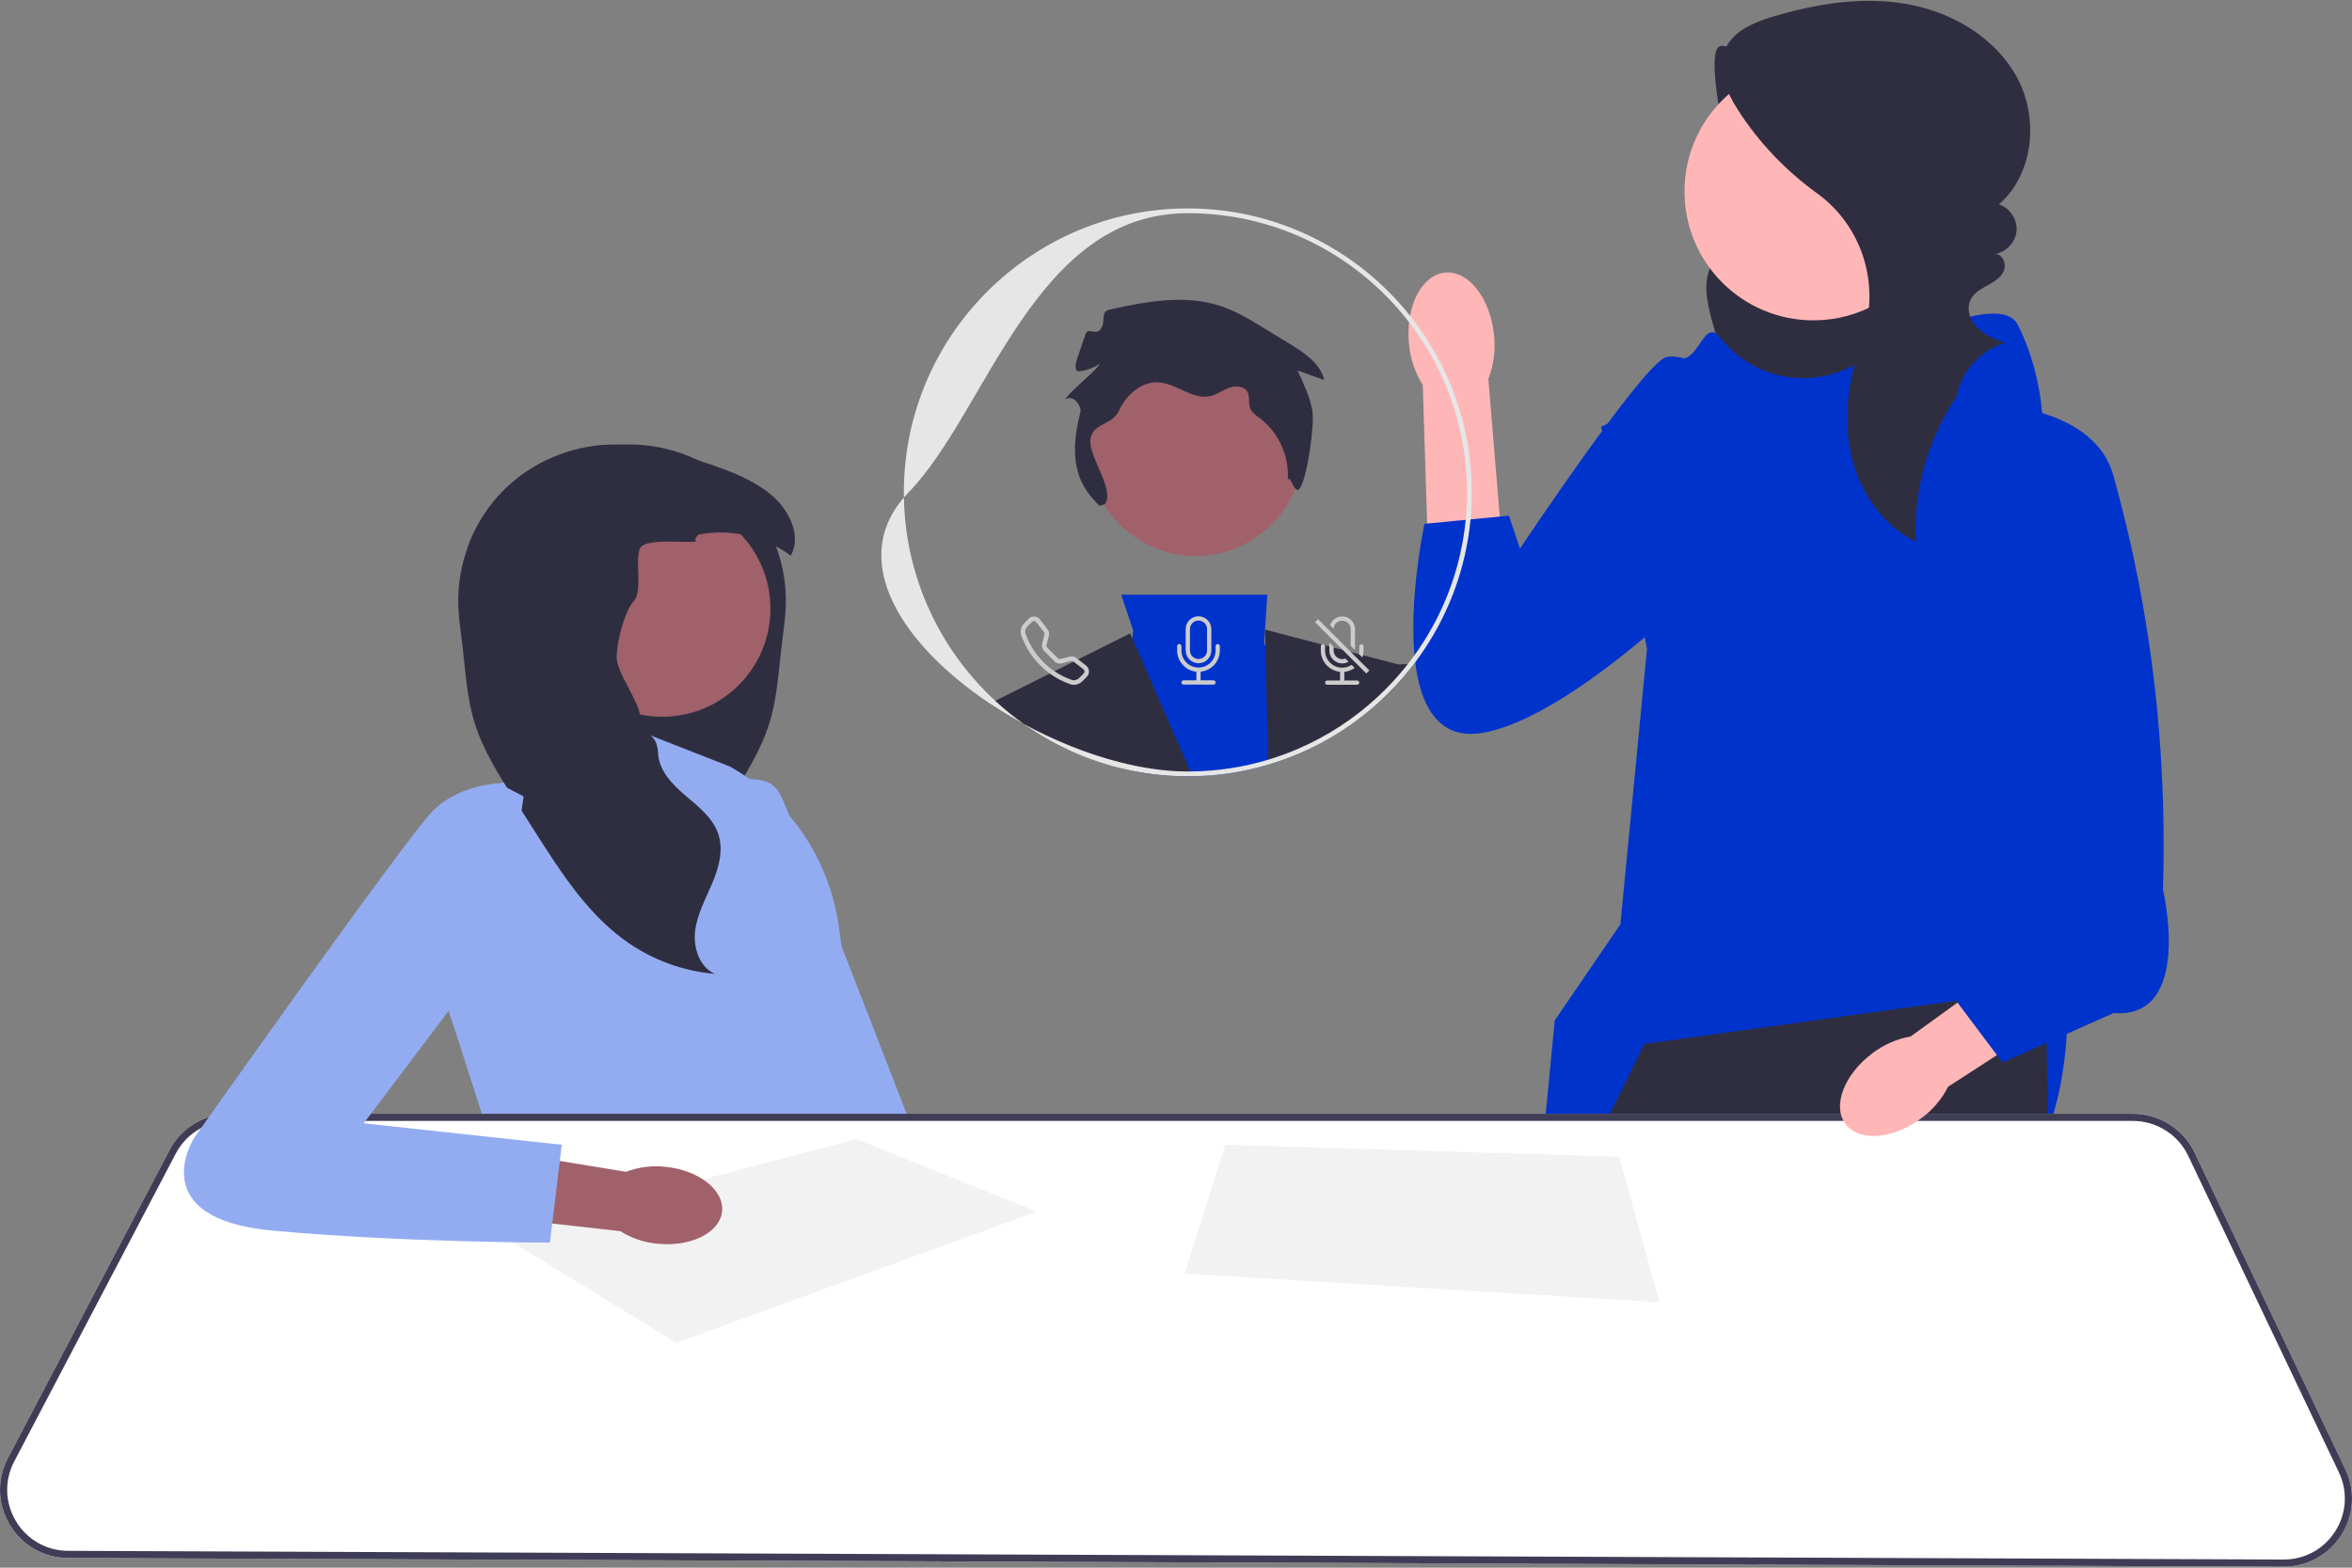 <svg width="900" height="600" viewBox="0 0 900 600" fill="none" xmlns="http://www.w3.org/2000/svg">
<rect x="0" y="0" width="900" height="600" fill="#808080" stroke="none"/>
<g clip-path="url(#clip0_6_484)">
<path d="M676.925 23.477C670.125 27.298 659.151 12.185 656.664 19.578C654.177 26.97 660.201 56.799 663.308 63.953C664.853 67.508 667.036 70.761 668.552 74.329C670.067 77.897 670.88 82 669.541 85.638C667.209 91.969 659.515 94.545 655.7 100.11C651.257 106.591 653.051 115.32 655.129 122.898C656.919 129.431 658.827 136.022 662.273 141.852C665.719 147.683 670.915 152.76 677.408 154.689C685.674 157.145 694.509 154.226 702.478 150.931C710.139 147.762 717.719 144.171 724.235 139.045C730.752 133.919 736.189 127.115 738.467 119.143C741.324 109.144 738.937 98.201 733.99 89.053C729.042 79.905 721.724 72.284 714.215 65.089C701.568 52.971 688.109 41.701 673.959 31.378L676.925 23.477Z" fill="#2F2E41"/>
<path d="M778.046 536.565L771.627 596.479L771.334 599.219L698.709 598.936L698.325 596.187L690.636 541.286L778.046 536.565Z" fill="#FFB6B6"/>
<path d="M667.003 596.069C667.003 596.973 666.994 597.886 666.985 598.808L591.592 598.516L591.345 595.767L586.697 543.652L664.656 534.2C664.656 534.2 667.167 561.842 667.003 596.069Z" fill="#FFB6B6"/>
<path d="M658.612 129.612C670.587 144.698 691.701 149.069 708.742 140.09C733.065 127.272 766.274 112.582 772.143 124.32C781.593 143.22 781.593 161.561 781.593 161.561L791.043 381.825C791.043 381.825 795.768 470.76 736.707 462.91C677.646 455.06 585.512 488.134 585.512 488.134L594.923 390.555L620.053 353.765L630.233 248.215L612.68 163.3L633.941 153.851C633.941 153.851 636.304 137.314 643.391 137.314C650.478 137.314 652.19 121.428 658.421 129.371C658.484 129.45 658.547 129.531 658.612 129.612Z" fill="#0033CC"/>
<path d="M786.739 599.283L771.334 599.219L698.708 598.936L689.257 598.899L688.709 596.151L674.098 522.393L671.815 596.087L671.733 598.826L666.984 598.808L591.592 598.516L586.186 598.488L586.167 595.749L585.848 543.661L585.555 495.426L585.51 488.13L585.519 488.121L608.093 442.361L614.677 429.01L616.028 426.271L629.215 399.542L748.532 383.022L750.358 382.766L782.776 378.283L783.014 391.57L783.151 399.112L783.635 426.271L783.69 429.01L783.744 432.142L786.685 596.534L786.739 599.283Z" fill="#2F2E41"/>
<path d="M693.909 122.606C721.158 122.606 743.247 100.517 743.247 73.268C743.247 46.02 721.158 23.931 693.909 23.931C666.661 23.931 644.572 46.02 644.572 73.268C644.572 100.517 666.661 122.606 693.909 122.606Z" fill="#FFB6B6"/>
<path d="M749.527 150.537C738.011 166.964 732.122 187.26 733.057 207.299C720.001 200.974 711.189 187.612 708.19 173.418C705.19 159.224 707.479 144.32 712.298 130.636C712.346 130.5 712.395 130.363 712.443 130.226C719.761 109.687 712.962 86.732 695.287 73.965C683.366 65.353 673.026 54.548 665.09 42.164C660.61 35.172 656.802 26.401 660.149 18.802C663.233 11.799 671.2 8.526 678.532 6.336C695.273 1.336 713.061 -1.51 730.244 1.654C747.428 4.819 763.969 14.7 772.09 30.171C780.211 45.641 778.084 66.754 764.902 78.222C769.06 79.566 772.001 83.973 771.648 88.328C771.295 92.683 767.682 96.558 763.362 97.215C766.181 97.115 767.844 100.827 766.839 103.462C765.834 106.097 763.242 107.734 760.77 109.09C757.248 111.022 753.344 113.042 753.329 118.101C753.323 120.129 754.046 122.098 755.228 123.746C758.092 127.742 762.716 129.541 767.167 131.23C757.753 134.003 750.245 142.417 748.56 152.086L749.527 150.537Z" fill="#2F2E41"/>
<path d="M539.144 131.451C537.798 117.325 543.995 105.18 552.985 104.325C561.974 103.47 570.351 114.227 571.696 128.357C572.311 133.995 571.566 139.697 569.525 144.988L574.474 204.911L546.305 206.634L544.417 147.377C541.412 142.566 539.604 137.104 539.144 131.451Z" fill="#FFB6B6"/>
<path d="M692.617 159.878C692.617 159.878 646.595 132.806 637.12 136.867C627.645 140.927 581.624 209.96 581.624 209.96L577.393 197.362L545.077 200.485C545.077 200.485 526.127 288.467 568.088 280.346C610.049 272.224 679.081 196.424 679.081 196.424L692.617 159.878Z" fill="#0033CC"/>
<path d="M265.642 305.334C265.642 305.334 291.627 290.1 298.624 304.226C305.622 318.352 370.27 486.866 370.27 486.866L328.611 494.978L265.642 305.334Z" fill="#93ACF1"/>
<path d="M208.966 204.668L210.191 206.411C205.625 209.048 204.951 215.699 207.093 220.525C209.234 225.351 213.379 228.928 216.964 232.805C220.549 236.682 223.818 241.484 223.485 246.756C223.112 252.685 218.278 257.568 217.605 263.473C216.631 272.071 224.637 279.614 224.24 288.26C223.939 294.863 218.862 300.167 213.825 304.45C209.883 307.808 205.592 311.182 202.932 315.514C202.202 316.706 201.593 317.979 201.147 319.342C199.16 325.49 201.034 332.19 203.556 338.135C206.071 344.081 209.275 349.888 210.061 356.296C210.84 362.704 208.423 370.101 202.526 372.729C214.271 371.723 225.732 367.627 235.457 360.968C236.333 360.368 237.185 359.751 238.028 359.119C251.817 348.737 261.502 333.739 270.821 319.123C271.592 317.923 272.354 316.714 273.125 315.514C275.193 312.261 277.27 309.017 279.346 305.764C285.267 296.469 291.261 287.036 294.49 276.507C297.458 266.798 297.961 256.538 299.178 246.456C299.77 241.516 300.549 236.593 300.695 231.621C300.93 223.972 299.624 216.291 296.964 209.112C294.36 202.056 290.45 195.478 285.413 189.881C280.255 184.146 273.944 179.483 267.001 176.125C260.277 172.872 252.961 170.852 245.507 170.293C243.009 170.106 240.518 170.074 238.028 170.187C228.206 170.593 218.497 173.075 209.056 176.125C202.112 179.483 195.802 184.147 190.643 189.881C185.606 195.478 181.697 202.056 179.093 209.112C188.145 204.278 198.901 202.615 208.966 204.668Z" fill="#2F2E41"/>
<path d="M279.36 293.401L232.788 275.138L231.609 293.401L190.781 299.794L171.604 386.546L188.955 440.424L318.628 444.077L314.062 425.813C314.062 425.813 335.065 402.071 322.28 363.717L320.86 353.956C317.148 328.434 301.823 306.072 279.36 293.401Z" fill="#93ACF1"/>
<path d="M253.439 274.318C276.285 274.318 294.806 255.797 294.806 232.951C294.806 210.105 276.285 191.584 253.439 191.584C230.593 191.584 212.073 210.105 212.073 232.951C212.073 255.797 230.593 274.318 253.439 274.318Z" fill="#A0616A"/>
<path d="M175.362 231.621C175.508 236.593 176.287 241.516 176.879 246.456C178.095 256.538 178.598 266.798 181.567 276.507C184.795 287.036 190.789 296.469 196.71 305.764C198.787 309.017 200.863 312.261 202.932 315.514C203.702 316.714 204.465 317.923 205.235 319.123C214.555 333.739 224.239 348.737 238.028 359.119C238.872 359.751 239.723 360.368 240.599 360.968C250.325 367.627 261.786 371.723 273.53 372.729C267.634 370.101 265.217 362.704 265.995 356.296C266.782 349.888 269.986 344.081 272.5 338.135C275.023 332.19 276.897 325.49 274.909 319.342C274.463 317.979 273.855 316.706 273.125 315.514C270.464 311.182 266.174 307.808 262.232 304.45C257.195 300.167 252.117 294.863 251.817 288.26C251.42 279.614 245.896 282.51 244.923 273.912C244.249 268.007 236.374 257.941 236 252.012C235.668 246.74 238.904 233.989 242.489 230.112C246.074 226.235 242.781 214.66 244.923 209.834C247.064 205.008 270.432 209.048 265.865 206.411L267.09 204.668C277.156 202.615 287.911 204.278 296.963 209.112C298.934 210.159 300.816 211.351 302.601 212.698C306.908 204.83 301.798 194.845 294.846 189.175C288.041 183.611 279.654 180.399 271.332 177.568C269.897 177.082 268.453 176.595 267.001 176.125C257.56 173.075 247.851 170.593 238.028 170.187C235.538 170.074 233.048 170.106 230.55 170.293C223.096 170.852 215.78 172.872 209.055 176.125C202.112 179.483 195.802 184.146 190.643 189.881C185.606 195.478 181.697 202.056 179.093 209.112C176.433 216.291 175.127 223.972 175.362 231.621Z" fill="#2F2E41"/>
<path d="M897.445 562.308L839.787 441.155C835.486 432.115 826.235 426.271 816.218 426.271H87.933C85.166 426.271 82.472 426.7 79.933 427.522C73.514 429.576 68.053 434.069 64.82 440.242L3.016 558.062C-1.258 566.198 -0.975 575.768 3.774 583.64C8.513 591.521 16.832 596.251 26.028 596.288L586.186 598.488L591.592 598.516L666.984 598.808L671.733 598.826L689.257 598.899L698.708 598.936L771.334 599.219L786.74 599.283L873.775 599.621H873.885C882.871 599.621 891.099 595.091 895.92 587.503C900.76 579.878 901.326 570.453 897.445 562.308Z" fill="white"/>
<path d="M897.445 562.308L839.787 441.155C835.486 432.115 826.235 426.271 816.218 426.271H87.933C85.166 426.271 82.472 426.7 79.933 427.522C73.514 429.576 68.053 434.069 64.82 440.242L3.016 558.062C-1.258 566.198 -0.975 575.768 3.774 583.64C8.513 591.521 16.832 596.251 26.028 596.288L586.186 598.488L591.592 598.516L666.984 598.808L671.733 598.826L689.257 598.899L698.708 598.936L771.334 599.219L786.74 599.283L873.775 599.621H873.885C882.871 599.621 891.099 595.091 895.92 587.503C900.76 579.878 901.326 570.453 897.445 562.308ZM893.61 586.033C889.29 592.836 881.93 596.881 873.885 596.881H873.785L786.685 596.534L771.627 596.479L698.325 596.187L688.709 596.151L671.815 596.087L667.003 596.068L591.345 595.767L586.167 595.749L26.037 593.548C17.809 593.511 10.358 589.283 6.121 582.234C1.874 575.184 1.619 566.618 5.445 559.331L67.249 441.521C69.477 437.274 72.874 433.914 76.938 431.75C80.253 429.978 84.015 429.01 87.933 429.01H816.218C825.185 429.01 833.458 434.243 837.312 442.333L894.97 563.477C898.45 570.782 897.938 579.211 893.61 586.033Z" fill="#3F3D56"/>
<path d="M258.814 513.936L396.705 463.711L327.759 435.981L190.325 471.93L258.814 513.936Z" fill="#F2F2F2"/>
<path d="M468.846 438.142L453.322 487.454L635.046 498.412L619.522 442.708L468.846 438.142Z" fill="#F2F2F2"/>
<path d="M254.638 446.577C267.415 447.844 277.118 455.463 276.31 463.595C275.502 471.726 264.491 477.288 251.71 476.019C246.597 475.582 241.664 473.927 237.322 471.192L183.253 465.14L186.634 439.828L239.577 448.482C244.373 446.653 249.538 446 254.638 446.577Z" fill="#A0616A"/>
<path d="M200.37 304.816L190.782 299.794C190.782 299.794 175.714 300.251 165.669 310.296C155.624 320.341 74.35 435.402 74.35 435.402C74.35 435.402 54.26 466.451 104.485 471.016C154.711 475.582 210.415 475.582 210.415 475.582L214.981 438.142L139.186 429.923L192.263 359.608L200.37 304.816Z" fill="#93ACF1"/>
<path d="M485.312 292.653C476.098 295.383 466.363 296.926 456.309 297.073C455.715 297.091 455.122 297.1 454.528 297.1C445.433 297.1 436.602 295.977 428.155 293.858L428.374 291.694L433.287 244.309L433.598 241.277L429.041 227.606H484.946L484.052 240.966L483.723 245.834L484.207 247.377L496.535 286.662L497.083 288.416C493.266 290.05 489.339 291.465 485.312 292.653Z" fill="#0033CC"/>
<path d="M428.155 293.858C414.887 290.543 402.577 284.772 391.737 277.074C387.272 274.654 382.934 272.033 378.779 269.257L380.834 268.225L432.456 242.409L433.287 244.309L455.514 295.265L456.309 297.073C455.715 297.091 455.122 297.1 454.528 297.1C445.433 297.1 436.602 295.977 428.155 293.858Z" fill="#2F2E41"/>
<path d="M540.624 254.664C540.395 254.975 540.158 255.276 539.92 255.578C536.067 260.472 531.793 265.02 527.172 269.175L527.136 266.737L527.008 257.76C527.008 257.76 530.697 255.066 535.254 254.363C536.341 254.189 537.482 254.135 538.633 254.263C539.299 254.326 539.957 254.454 540.624 254.664Z" fill="#2F2E41"/>
<path d="M527.172 269.175C518.332 277.147 508.178 283.685 497.082 288.415C493.265 290.05 489.339 291.465 485.311 292.653L485.266 290.762L484.207 247.377L484.051 240.966L535.254 254.363L537.975 255.075L539.92 255.577C536.066 260.472 531.793 265.019 527.172 269.175Z" fill="#2F2E41"/>
<path d="M457.521 212.793C480.17 212.793 498.532 194.431 498.532 171.781C498.532 149.131 480.17 130.77 457.521 130.77C434.871 130.77 416.509 149.131 416.509 171.781C416.509 194.431 434.871 212.793 457.521 212.793Z" fill="#A0616A"/>
<path d="M485.269 290.763C475.827 293.612 465.846 295.173 455.518 295.265L456.312 297.073C466.367 296.927 476.101 295.383 485.315 292.653L485.269 290.763ZM380.838 268.225C359.789 248.774 346.429 221.123 345.89 190.403C324.403 215.279 345.753 247.204 378.783 269.257C382.938 272.033 387.275 274.654 391.741 277.074C387.915 274.362 384.271 271.403 380.838 268.225ZM539.568 120.846C519.642 95.825 488.931 79.762 454.532 79.762C394.617 79.762 345.863 128.508 345.863 188.431C345.863 189.088 345.872 189.746 345.89 190.403C346.456 189.737 347.059 189.079 347.689 188.431C377.824 157.383 395.622 81.588 454.532 81.588C488.968 81.588 519.651 97.962 539.202 123.339C553.101 141.365 561.375 163.948 561.375 188.431C561.375 191.983 561.201 195.499 560.854 198.96C560.635 201.261 560.333 203.544 559.959 205.8C557.238 222.374 550.69 237.688 541.257 250.774C540.408 251.961 539.531 253.121 538.636 254.263C538.417 254.537 538.207 254.81 537.979 255.075C534.655 259.23 531.029 263.13 527.139 266.737C518.217 275.028 507.88 281.804 496.538 286.662C492.886 288.242 489.123 289.612 485.269 290.763C475.827 293.612 465.846 295.173 455.518 295.265C455.189 295.274 454.86 295.274 454.532 295.274C446.258 295.274 437.391 294.004 428.378 291.694C416.068 288.544 403.475 283.466 391.741 277.074C402.58 284.772 414.89 290.543 428.159 293.858C436.606 295.977 445.436 297.1 454.532 297.1C455.125 297.1 455.719 297.091 456.312 297.073C466.367 296.927 476.101 295.383 485.315 292.653C489.342 291.466 493.269 290.05 497.086 288.416C508.181 283.685 518.336 277.147 527.176 269.175C531.796 265.02 536.07 260.472 539.924 255.577C540.161 255.276 540.399 254.975 540.627 254.664C540.937 254.263 541.248 253.852 541.549 253.441C551.877 239.679 559 223.388 561.831 205.681C562.196 203.407 562.489 201.106 562.708 198.777C563.037 195.371 563.201 191.919 563.201 188.431C563.201 162.907 554.361 139.411 539.568 120.846Z" fill="#E6E6E6"/>
<path d="M420.789 193.599C413.409 186.637 408.264 177.409 413.413 157.737C413.796 156.272 412.769 154.7 411.777 153.557C410.784 152.414 408.913 151.882 407.735 152.834C408.574 150.364 420.066 141.543 420.904 139.073C419.925 140.373 412.453 143.158 411.854 141.645C411.255 140.132 411.78 138.432 412.306 136.893L415.443 127.714C416.232 125.406 419.344 128.164 420.904 126.289C423.7 122.929 420.51 119.387 424.778 118.445C438.746 115.362 453.554 112.608 467.124 117.133C473.052 119.109 478.442 122.393 483.775 125.65L493.533 131.609C499.131 135.027 505.21 139.082 506.744 145.459L496.498 141.798C498.78 146.657 501.083 151.577 502.127 156.843C503.17 162.11 500.347 181.939 497.612 186.559C495.209 190.618 493.508 179.717 492.718 184.367C493.623 175.233 489.511 165.758 482.222 160.18C480.727 159.036 479.022 157.935 478.357 156.174C477.616 154.21 478.359 151.848 477.347 150.008C476.088 147.721 472.8 147.504 470.349 148.401C467.897 149.299 465.754 150.986 463.215 151.59C456.483 153.193 450.358 146.828 443.454 146.349C436.877 145.893 430.994 151.041 428.259 157.04C425.524 163.039 417.959 161.74 417.252 168.295C416.544 174.85 426.872 187.822 422.731 192.951L420.789 193.599Z" fill="#2F2E41"/>
<path d="M415.612 254.747L412.552 252.363L411.84 251.815C411.155 251.277 410.251 251.094 409.402 251.304L405.822 252.199C405.448 252.29 405.046 252.181 404.772 251.907L400.754 247.889C400.48 247.615 400.37 247.213 400.462 246.839L401.357 243.259C401.576 242.41 401.384 241.515 400.845 240.821L397.914 237.049C397.841 236.958 397.759 236.866 397.677 236.784C396.562 235.67 394.764 235.67 393.649 236.784L391.96 238.474C390.745 239.679 390.216 241.496 390.809 243.177C392.325 247.487 394.791 251.404 398.033 254.628C399.183 255.779 400.416 256.838 401.722 257.788C404.096 259.504 406.708 260.874 409.484 261.851C411.173 262.445 412.982 261.915 414.187 260.71L415.876 259.011C417.091 257.806 416.963 255.806 415.612 254.747ZM414.644 257.788L412.954 259.477C412.16 260.262 411.046 260.555 410.059 260.208C407.731 259.395 405.53 258.281 403.494 256.893C401.978 255.879 400.562 254.701 399.266 253.395C396.215 250.354 393.887 246.665 392.453 242.601C392.106 241.615 392.398 240.501 393.184 239.707L394.882 238.017C394.91 237.981 394.946 237.953 394.983 237.926C395.467 237.551 396.161 237.634 396.535 238.118L399.466 241.889C399.676 242.154 399.75 242.51 399.667 242.839L398.772 246.418C398.526 247.386 398.818 248.418 399.521 249.121L403.539 253.139C404.242 253.852 405.274 254.135 406.242 253.888L409.822 252.993C410.151 252.911 410.507 252.984 410.772 253.194L410.817 253.231L414.543 256.126C414.58 256.153 414.616 256.19 414.644 256.217C415.082 256.655 415.082 257.349 414.644 257.788Z" fill="#CCCCCC"/>
<path d="M451.26 246.493C451.711 246.493 452.077 246.859 452.077 247.31V248.944C452.077 252.555 455.004 255.481 458.614 255.481C462.224 255.481 465.151 252.555 465.151 248.944V247.31C465.151 246.859 465.516 246.493 465.968 246.493C466.419 246.493 466.785 246.859 466.785 247.31V248.944C466.785 253.141 463.606 256.655 459.431 257.075V260.384H464.333C464.785 260.384 465.151 260.75 465.151 261.201C465.151 261.652 464.785 262.018 464.333 262.018H452.894C452.443 262.018 452.077 261.652 452.077 261.201C452.077 260.75 452.443 260.384 452.894 260.384H457.797V257.075C453.621 256.655 450.443 253.141 450.443 248.944V247.31C450.443 246.859 450.809 246.493 451.26 246.493Z" fill="#CCCCCC"/>
<path d="M458.613 235.871C455.91 235.871 453.709 238.063 453.709 240.775V248.948C453.709 251.651 455.91 253.843 458.613 253.843C461.326 253.843 463.517 251.651 463.517 248.948V240.775C463.517 238.063 461.326 235.871 458.613 235.871ZM461.883 248.948C461.883 250.747 460.421 252.217 458.613 252.217C456.805 252.217 455.344 250.747 455.344 248.948V240.775C455.344 238.967 456.805 237.506 458.613 237.506C460.421 237.506 461.883 238.967 461.883 240.775V248.948Z" fill="#CCCCCC"/>
<path d="M515.167 236.191C512.601 235.323 509.816 236.693 508.948 239.259L510.327 240.638C510.419 238.903 511.862 237.542 513.606 237.551C515.405 237.56 516.866 239.031 516.857 240.83V247.167L518.491 248.802V240.83C518.491 238.738 517.149 236.866 515.167 236.191ZM519.313 260.445H514.41V257.13C515.843 256.993 517.213 256.473 518.382 255.623L517.204 254.445C516.172 255.139 514.93 255.541 513.588 255.541C509.98 255.541 507.049 252.61 507.049 249.003V247.368C507.049 247.222 507.013 247.076 506.93 246.957C506.793 246.72 506.538 246.555 506.236 246.555C506.09 246.555 505.953 246.592 505.835 246.665C505.588 246.802 505.415 247.067 505.415 247.368V249.003C505.415 253.194 508.602 256.71 512.775 257.13V260.445H507.871C507.414 260.445 507.049 260.81 507.049 261.258C507.049 261.714 507.414 262.079 507.871 262.079H519.313C519.761 262.079 520.126 261.714 520.126 261.258C520.126 260.81 519.761 260.445 519.313 260.445ZM520.948 246.555C520.491 246.555 520.126 246.921 520.126 247.368V249.003C520.126 249.441 520.08 249.879 519.998 250.309L520.08 250.391L521.322 251.642C521.414 251.359 521.496 251.076 521.56 250.783C521.697 250.208 521.76 249.614 521.76 249.003V247.368C521.76 246.921 521.395 246.555 520.948 246.555Z" fill="#CCCCCC"/>
<path d="M516.957 249.578L504.364 236.985L503.205 238.145L513.816 248.756L522.82 257.751L523.97 256.591L516.957 249.578ZM514.793 252.043C513.122 252.71 511.222 251.888 510.556 250.208C510.4 249.824 510.318 249.413 510.318 249.002V247.569L508.684 245.934V249.002C508.684 251.705 510.884 253.906 513.587 253.906C514.437 253.906 515.277 253.687 516.016 253.267L514.793 252.043Z" fill="#CCCCCC"/>
<path d="M735.066 428.077C724.226 436.127 711.285 437.059 706.164 430.159C701.042 423.259 705.678 411.143 716.524 403.091C720.812 399.816 725.822 397.615 731.135 396.673L777.497 363.145L792.767 385.237L745.441 415.943C743.001 420.759 739.444 424.919 735.066 428.077Z" fill="#FFB6B6"/>
<path d="M764.274 155.032C764.274 155.032 801.673 156.213 808.76 182.2C815.848 208.186 830.022 263.576 827.66 340.482C827.66 340.482 839.472 390.093 808.76 387.731L766.237 406.63L737.888 368.831L761.512 340.482L764.274 155.032Z" fill="#0033CC"/>
</g>
<defs>
<clipPath id="clip0_6_484">
<rect width="900" height="599.297" fill="white" transform="translate(0 0.324)"/>
</clipPath>
</defs>
</svg>
